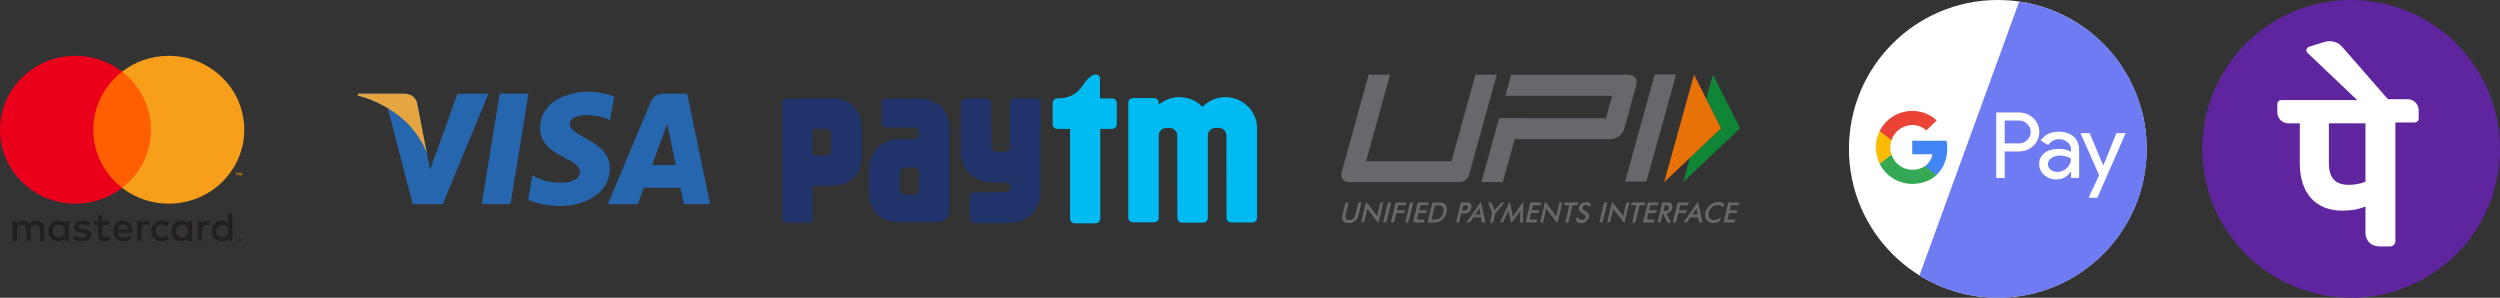 <?xml version="1.0" encoding="UTF-8"?>
<svg id="Layer_2" data-name="Layer 2" xmlns="http://www.w3.org/2000/svg" viewBox="0 0 1821.18 216.88">
  <rect x="0" y="0" width="1821.18" height="216.88" fill="#333333" stroke="none"/>
  <defs>
    <style>
      .cls-1 {
        fill: #eb4335;
      }

      .cls-2 {
        fill: #fff;
      }

      .cls-3 {
        fill: #2566af;
      }

      .cls-4 {
        fill: #e6a540;
      }

      .cls-5 {
        fill: #4285f4;
      }

      .cls-6 {
        fill: #eb001b;
      }

      .cls-7 {
        fill: #34a853;
      }

      .cls-8 {
        fill: #0e8635;
      }

      .cls-8, .cls-9 {
        fill-rule: evenodd;
      }

      .cls-10 {
        fill: #231f20;
      }

      .cls-11 {
        fill: #66686c;
      }

      .cls-12 {
        fill: #20336b;
      }

      .cls-13 {
        fill: #ff5f00;
      }

      .cls-9 {
        fill: #e97208;
      }

      .cls-14 {
        fill: #f79410;
      }

      .cls-15 {
        fill: #6e7bf2;
      }

      .cls-16 {
        fill: #00baf2;
      }

      .cls-17 {
        fill: #5f259f;
      }

      .cls-18 {
        fill: #f79e1b;
      }

      .cls-19 {
        fill: #fbbc05;
      }
    </style>
  </defs>
  <g id="Layer_1-2" data-name="Layer 1">
    <g>
      <path class="cls-10" d="M174.4,174.38v.35h.33c.06,0,.12-.01.18-.04.02-.01.04-.04.05-.06.01-.02.02-.05.02-.08,0-.03,0-.05-.02-.07-.01-.02-.03-.04-.05-.06-.05-.03-.12-.05-.18-.04h-.33ZM174.74,174.13c.14,0,.28.03.4.11.05.04.08.08.11.14.02.05.04.11.03.17,0,.05,0,.1-.03.15-.02.05-.05.09-.09.12-.09.08-.2.12-.32.13l.45.5h-.34l-.41-.49h-.13v.49h-.29v-1.32h.62,0ZM174.65,175.91c.15,0,.3-.03.44-.09.13-.06.25-.14.36-.24.1-.1.18-.22.24-.35.12-.28.12-.59,0-.86-.06-.13-.14-.25-.24-.35-.1-.1-.22-.18-.36-.24-.14-.06-.29-.08-.44-.08-.15,0-.3.03-.44.08-.14.05-.26.14-.36.24-.16.16-.26.36-.31.57-.04.22-.02.44.07.64.05.13.13.25.24.35.11.1.23.18.36.24.14.06.29.09.44.09M174.65,173.39c.39,0,.77.15,1.05.42.13.13.24.28.32.45.08.17.12.36.12.55s-.04.38-.12.55c-.08.17-.18.32-.32.45-.14.13-.29.23-.47.3-.18.08-.38.11-.58.11-.2,0-.4-.04-.58-.11-.18-.07-.34-.18-.47-.3-.13-.13-.24-.29-.31-.47-.08-.17-.12-.36-.12-.55s.04-.38.12-.55c.07-.17.18-.32.32-.45.13-.13.3-.24.47-.3.18-.08.38-.11.58-.11M38.44,168.3c0-2.51,1.68-4.58,4.43-4.58s4.4,1.98,4.4,4.58-1.77,4.58-4.4,4.58-4.43-2.06-4.43-4.58ZM50.26,168.3v-7.15h-3.17v1.74c-1.01-1.29-2.53-2.09-4.61-2.09-4.09,0-7.3,3.14-7.3,7.51s3.21,7.51,7.3,7.51c2.08,0,3.6-.81,4.61-2.09v1.74h3.17v-7.15h0ZM157.53,168.3c0-2.51,1.68-4.58,4.43-4.58s4.4,1.98,4.4,4.58-1.77,4.58-4.4,4.58-4.43-2.06-4.43-4.58ZM169.36,168.3v-12.89h-3.18v7.48c-1.01-1.29-2.53-2.09-4.61-2.09-4.09,0-7.3,3.14-7.3,7.51s3.21,7.51,7.3,7.51c2.08,0,3.6-.81,4.61-2.09v1.74h3.18v-7.15ZM89.66,163.57c2.05,0,3.36,1.26,3.7,3.47h-7.58c.34-2.07,1.62-3.47,3.88-3.47M89.73,160.79c-4.28,0-7.27,3.05-7.27,7.51s3.11,7.51,7.48,7.51c2.2,0,4.21-.54,5.99-2l-1.56-2.3c-1.22.96-2.78,1.5-4.25,1.5-2.05,0-3.91-.93-4.37-3.5h10.84c.03-.39.06-.78.06-1.19-.03-4.46-2.85-7.51-6.93-7.51M128.06,168.29c0-2.51,1.68-4.58,4.43-4.58s4.4,1.98,4.4,4.58-1.77,4.58-4.4,4.58-4.43-2.06-4.43-4.58M139.88,168.29v-7.15h-3.17v1.74c-1.01-1.29-2.53-2.09-4.61-2.09-4.09,0-7.3,3.14-7.3,7.51s3.21,7.51,7.3,7.51c2.08,0,3.6-.81,4.61-2.09v1.74h3.17v-7.15h0ZM110.13,168.29c0,4.34,3.08,7.51,7.79,7.51,2.2,0,3.66-.48,5.25-1.7l-1.52-2.51c-1.19.84-2.44,1.29-3.83,1.29-2.53-.03-4.4-1.83-4.4-4.58s1.86-4.55,4.4-4.58c1.38,0,2.63.45,3.83,1.29l1.52-2.51c-1.59-1.23-3.05-1.71-5.25-1.71-4.71,0-7.79,3.17-7.79,7.51ZM151.06,160.78c-1.83,0-3.02.84-3.85,2.09v-1.73h-3.15v14.3h3.18v-8.01c0-2.37,1.04-3.68,3.11-3.68.68,0,1.35.11,1.99.36l.98-2.93c-.7-.27-1.62-.39-2.26-.39M65.96,162.28c-1.53-.99-3.63-1.5-5.95-1.5-3.7,0-6.08,1.74-6.08,4.58,0,2.33,1.77,3.77,5.04,4.22l1.5.21c1.74.24,2.56.69,2.56,1.5,0,1.11-1.16,1.74-3.33,1.74s-3.79-.69-4.86-1.5l-1.49,2.42c1.74,1.26,3.94,1.86,6.32,1.86,4.22,0,6.66-1.94,6.66-4.67,0-2.51-1.92-3.83-5.1-4.28l-1.5-.21c-1.37-.17-2.48-.45-2.48-1.4,0-1.05,1.04-1.67,2.78-1.67,1.86,0,3.67.69,4.55,1.23l1.37-2.51h0ZM106.92,160.79c-1.83,0-3.02.84-3.85,2.09v-1.74h-3.15v14.3h3.17v-8.01c0-2.37,1.04-3.68,3.11-3.68.68,0,1.35.11,1.99.36l.98-2.93c-.7-.27-1.62-.39-2.26-.39M79.83,161.15h-5.19v-4.34h-3.21v4.34h-2.96v2.84h2.96v6.52c0,3.32,1.31,5.29,5.07,5.29,1.38,0,2.97-.42,3.97-1.11l-.92-2.66c-.95.54-1.99.81-2.81.81-1.59,0-2.1-.96-2.1-2.39v-6.46h5.19v-2.84ZM32.37,175.45v-8.97c0-3.38-2.2-5.65-5.74-5.68-1.86-.03-3.79.54-5.13,2.54-1.01-1.59-2.59-2.54-4.82-2.54-1.56,0-3.08.45-4.28,2.12v-1.77h-3.18v14.3h3.2v-7.93c0-2.48,1.41-3.8,3.58-3.8s3.17,1.35,3.17,3.77v7.96h3.21v-7.93c0-2.48,1.47-3.8,3.57-3.8s3.2,1.35,3.2,3.77v7.96h3.22Z"/>
      <path class="cls-14" d="M176.21,127.89v-2.09h-.56l-.64,1.43-.64-1.43h-.56v2.09h.39v-1.58l.6,1.36h.41l.6-1.36v1.58h.39,0ZM172.68,127.89v-1.73h.71v-.35h-1.82v.35h.71v1.73h.39Z"/>
      <path class="cls-13" d="M113.02,136.85h-48.11V52.18h48.11v84.67Z"/>
      <path class="cls-6" d="M67.96,94.52c0-17.18,8.21-32.48,21-42.34-9.68-7.47-21.65-11.53-33.98-11.51C24.62,40.67,0,64.78,0,94.52s24.62,53.85,54.98,53.85c12.33.02,24.3-4.04,33.98-11.51-12.79-9.86-21-25.16-21-42.34Z"/>
      <path class="cls-18" d="M177.93,94.52c0,29.74-24.61,53.85-54.98,53.85-12.33.02-24.3-4.04-33.98-11.51,12.79-9.86,21-25.16,21-42.34s-8.21-32.48-21-42.34c9.68-7.47,21.66-11.53,33.98-11.51,30.37,0,54.98,24.11,54.98,53.85"/>
    </g>
    <g>
      <path class="cls-3" d="M371.87,148.71h-20.95l13.1-80.48h20.96l-13.1,80.48ZM333.29,68.23l-19.98,55.36-2.36-11.92h0s-7.05-36.19-7.05-36.19c0,0-.85-7.25-9.94-7.25h-33.02l-.39,1.36s10.1,2.1,21.92,9.2l18.2,69.92h21.83l33.34-80.48h-22.55ZM498.1,148.71h19.24l-16.77-80.48h-16.84c-7.78,0-9.67,6-9.67,6l-31.25,74.49h21.84l4.37-11.95h26.64l2.45,11.95ZM475.04,120.24l11.01-30.12,6.19,30.12h-17.2ZM444.43,87.58l2.99-17.28s-9.23-3.51-18.85-3.51c-10.4,0-35.09,4.55-35.09,26.64,0,20.79,28.98,21.05,28.98,31.97s-26,8.96-34.57,2.08l-3.12,18.07s9.36,4.54,23.65,4.54,35.87-7.4,35.87-27.55-29.24-22.87-29.24-31.97c0-9.1,20.41-7.93,29.38-2.99Z"/>
      <path class="cls-4" d="M310.95,111.66l-7.05-36.19s-.85-7.25-9.94-7.25h-33.02l-.39,1.36s15.87,3.29,31.1,15.61c14.56,11.78,19.3,26.46,19.3,26.46Z"/>
    </g>
    <g>
      <path class="cls-16" d="M914.52,86.2c-3.15-8.98-11.71-15.43-21.73-15.43h-.23c-6.53,0-12.41,2.73-16.61,7.09-4.19-4.36-10.08-7.09-16.61-7.09h-.2c-5.74,0-11.01,2.11-15.03,5.57v-1.75c-.14-1.77-1.58-3.15-3.38-3.15h-15.43c-1.89,0-3.41,1.52-3.41,3.41v83.72c0,1.89,1.52,3.41,3.41,3.41h15.43c1.72,0,3.15-1.3,3.35-2.93v-60.1c0-.23,0-.39.03-.59.25-2.67,2.22-4.9,5.32-5.15h2.84c1.29.11,2.39.56,3.24,1.27,1.35,1.07,2.08,2.7,2.08,4.5l.06,59.79c0,1.89,1.52,3.43,3.41,3.43h15.43c1.83,0,3.29-1.44,3.38-3.24v-60.05c0-1.97.9-3.77,2.51-4.81.79-.51,1.75-.84,2.84-.96h2.84c3.35.28,5.35,2.82,5.35,5.77l.06,59.74c0,1.89,1.52,3.41,3.41,3.41h15.43c1.8,0,3.29-1.41,3.41-3.18v-65.51c-.08-3.69-.56-5.4-1.18-7.18ZM810.14,71.68h-8.81v-14.36c0-1.69-1.38-3.1-3.13-3.1-.2,0-.39.03-.59.06-9.77,2.67-7.83,16.22-25.67,17.37h-1.72c-.25,0-.51.03-.76.08-1.49.37-2.65,1.72-2.65,3.35v15.43c0,1.89,1.52,3.41,3.41,3.41h9.29l-.03,65.37c0,1.86,1.52,3.38,3.38,3.38h15.26c1.86,0,3.38-1.52,3.38-3.38v-65.37h8.64c1.86,0,3.41-1.55,3.41-3.41v-15.43c0-1.89-1.52-3.41-3.41-3.41Z"/>
      <path class="cls-12" d="M754.68,71.68h-15.43c-1.86,0-3.41,1.52-3.41,3.41v31.9c-.03,1.97-1.63,3.55-3.6,3.55h-6.45c-2,0-3.63-1.6-3.63-3.6l-.06-31.84c0-1.89-1.52-3.41-3.41-3.41h-15.43c-1.89,0-3.41,1.52-3.41,3.41v34.94c0,13.26,9.46,22.75,22.75,22.75,0,0,9.97,0,10.28.06,1.8.2,3.18,1.72,3.18,3.58s-1.35,3.35-3.15,3.58c-.08,0-.17.03-.25.06l-22.55.08c-1.89,0-3.41,1.52-3.41,3.41v15.4c0,1.89,1.52,3.41,3.41,3.41h25.19c13.29,0,22.75-9.46,22.75-22.72v-64.52c.03-1.89-1.49-3.41-3.38-3.41ZM666.96,71.76h-21.39c-1.89,0-3.43,1.44-3.43,3.18v14.47c0,1.86,1.63,3.41,3.63,3.41h20.38c1.6.25,2.87,1.44,3.07,3.27v2c-.17,1.75-1.44,3.01-2.98,3.15h-10.08c-13.43,0-22.97,8.92-22.97,21.42v17.93c0,12.44,8.22,21.28,21.54,21.28h27.95c5.01,0,9.09-3.8,9.09-8.47v-58.5c0-14.19-7.32-23.14-24.8-23.14ZM669.41,136.11v2.42c0,.2-.03.39-.06.56-.03.17-.08.34-.14.51-.48,1.35-1.83,2.34-3.43,2.34h-6.42c-2,0-3.63-1.52-3.63-3.41v-13.2c0-1.86,1.63-3.38,3.63-3.38h6.42c2,0,3.63,1.52,3.63,3.41v10.75ZM606.8,71.65h-33.7c-1.86,0-3.35,1.52-3.35,3.35v83.78c0,1.86,1.38,3.38,3.12,3.41h15.71c1.89,0,3.41-1.52,3.41-3.41l.06-23.42h14.75c12.33,0,20.94-8.56,20.94-20.97v-21.73c0-12.39-8.61-21-20.94-21ZM605.45,99.91v9.52c0,2-1.6,3.63-3.6,3.63h-9.77v-19.06h9.77c2,0,3.6,1.6,3.6,3.6v2.31Z"/>
    </g>
    <g>
      <path class="cls-8" d="M1247.87,54.38l19.66,39.12-41.36,39.14,4.92-17.75,22.62-21.39-10.75-21.39,4.92-17.73Z"/>
      <path class="cls-9" d="M1234.05,54.38l19.66,39.12-41.39,39.14,21.72-78.26Z"/>
      <path class="cls-11" d="M980.13,147.48h2.29l-2.13,8.86c-.31,1.32-.26,2.32.19,2.98.43.66,1.25.99,2.43.99s2.13-.33,2.88-.99c.76-.66,1.28-1.65,1.61-2.98l2.13-8.86h2.32l-2.2,9.1c-.47,1.99-1.32,3.45-2.53,4.44-1.21.99-2.79,1.47-4.75,1.47s-3.31-.5-4.04-1.47c-.73-.97-.85-2.46-.38-4.44l2.17-9.1ZM1199.37,132.3h-15.55l21.63-78.07h15.55l-21.63,78.07ZM1070.09,127.41c-.85,3.07-3.69,5.25-6.88,5.25h-80.19c-2.2,0-3.83-.76-4.89-2.22-1.06-1.49-1.3-3.33-.66-5.53l19.55-70.46h15.55l-17.44,62.94h62.23l17.47-62.94h15.55l-20.28,72.96ZM1191.31,56.69c-1.06-1.49-2.74-2.22-4.99-2.22h-85.49l-4.21,15.32h77.76l-4.54,16.33h-62.23v-.05h-15.55l-12.9,46.61h15.55l8.65-31.27h69.91c2.2,0,4.25-.73,6.17-2.22,1.91-1.49,3.19-3.33,3.78-5.53l8.65-31.27c.71-2.34.5-4.21-.57-5.7ZM1255.53,162.08l3.5-14.61h7.94l-.47,2.01h-5.63l-.87,3.66h5.63l-.5,2.08h-5.63l-1.13,4.73h5.63l-.5,2.13h-7.96ZM1255.29,151.02c-.52-.57-1.11-.99-1.77-1.28-.66-.28-1.39-.42-2.2-.42-1.56,0-2.95.52-4.16,1.54-1.23,1.02-2.03,2.36-2.41,3.99-.38,1.58-.21,2.88.5,3.9.71,1.02,1.77,1.54,3.24,1.54.85,0,1.68-.17,2.51-.47.83-.31,1.68-.78,2.53-1.39l-.64,2.69c-.73.45-1.49.8-2.27,1.02-.78.21-1.61.33-2.46.33-1.09,0-2.06-.19-2.88-.54-.83-.35-1.51-.9-2.06-1.61-.52-.69-.87-1.51-1.02-2.46s-.09-1.96.17-3.03c.26-1.06.69-2.08,1.28-3.03.59-.95,1.35-1.77,2.22-2.48.87-.71,1.82-1.25,2.81-1.63.99-.38,2.03-.54,3.1-.54.83,0,1.61.12,2.29.38.69.26,1.35.64,1.94,1.13l-.71,2.36ZM1237.78,162.08l-.71-3.76h-5.65l-2.55,3.76h-2.43l10.54-15.2,3.26,15.2h-2.46ZM1232.74,156.34h3.97l-.66-3.33c-.02-.21-.07-.45-.09-.73-.02-.28-.05-.59-.05-.92-.17.31-.31.61-.47.9-.14.28-.31.52-.45.76l-2.25,3.33ZM1218.63,162.08l3.5-14.61h7.94l-.47,2.01h-5.63l-.87,3.64h5.63l-.5,2.08h-5.63l-1.66,6.88h-2.32ZM1211.19,155.56l-1.56,6.55h-2.17l3.5-14.61h3.24c.95,0,1.65.07,2.15.19.5.12.9.33,1.18.64.35.35.59.8.69,1.37.09.57.07,1.18-.07,1.84-.28,1.18-.78,2.08-1.49,2.74-.71.66-1.63,1.06-2.72,1.18l3.31,6.64h-2.62l-3.17-6.55h-.26ZM1211.78,153.69h.42c1.23,0,2.08-.14,2.55-.45.47-.28.8-.8.97-1.56.19-.8.12-1.37-.24-1.7-.35-.33-1.11-.5-2.27-.5h-.43l-1.02,4.21ZM1196.87,162.08l3.5-14.61h7.94l-.47,2.01h-5.63l-.87,3.66h5.63l-.5,2.08h-5.63l-1.13,4.73h5.63l-.52,2.13h-7.94ZM1194.34,149.49l-3.03,12.6h-2.32l3.03-12.6h-3.78l.47-2.01h9.86l-.47,2.01h-3.76ZM1170.73,162.08l3.64-15.2,6.9,8.93c.19.26.38.52.54.8.19.28.38.61.57.97l2.43-10.14h2.15l-3.64,15.17-7.07-9.1c-.19-.24-.36-.5-.52-.78-.17-.28-.31-.57-.45-.85l-2.43,10.16h-2.13v.02ZM1165.08,162.08l3.5-14.61h2.32l-3.5,14.61h-2.32ZM1147.97,159.15l2.06-.87c.02.66.21,1.16.61,1.49.38.33.94.52,1.68.52.69,0,1.28-.19,1.77-.59s.83-.92.99-1.58c.21-.85-.31-1.63-1.54-2.29-.17-.09-.31-.17-.4-.21-1.37-.78-2.27-1.49-2.62-2.13-.38-.64-.45-1.42-.21-2.34.28-1.18.9-2.15,1.87-2.88.97-.73,2.08-1.11,3.36-1.11,1.04,0,1.87.21,2.48.61.61.43.95,1.02,1.04,1.8l-2.03.97c-.19-.45-.4-.8-.71-1.02-.28-.21-.66-.31-1.09-.31-.61,0-1.16.17-1.61.5-.45.33-.73.78-.87,1.35-.21.87.4,1.7,1.82,2.46.12.07.19.09.26.14,1.25.66,2.06,1.32,2.43,1.96.38.64.45,1.42.21,2.39-.33,1.39-1.02,2.48-2.06,3.31-1.04.8-2.29,1.23-3.73,1.23-1.21,0-2.15-.28-2.77-.85-.64-.64-.95-1.44-.95-2.53ZM1145.56,149.49l-3,12.6h-2.32l3.03-12.6h-3.78l.5-2.01h9.86l-.47,2.01h-3.8ZM1121.94,162.08l3.64-15.2,6.9,8.93c.19.26.38.52.54.8.19.28.38.61.57.97l2.43-10.14h2.15l-3.64,15.17-7.07-9.1c-.19-.24-.35-.5-.52-.78-.17-.28-.31-.57-.45-.85l-2.43,10.16h-2.13v.02ZM1111.33,162.08l3.5-14.61h7.94l-.47,2.01h-5.63l-.87,3.66h5.63l-.5,2.08h-5.62l-1.13,4.73h5.63l-.52,2.13h-7.94ZM1107.48,154.87c0-.12.02-.43.09-.95.05-.43.09-.78.12-1.06-.14.33-.31.66-.5.99-.19.33-.4.66-.64,1.02l-5.6,7.78-1.82-7.94c-.07-.33-.14-.64-.17-.95-.05-.31-.07-.61-.07-.9-.07.31-.19.61-.31.97-.12.33-.26.69-.45,1.06l-3.26,7.18h-2.13l7.02-15.24,1.99,9.22c.02.14.07.4.12.73.05.33.12.76.19,1.25.24-.43.57-.95,1.02-1.61.12-.17.21-.31.26-.4l6.31-9.22-.21,15.24h-2.1l.14-7.18ZM1085.4,162.08l1.61-6.69-2.91-7.92h2.43l1.8,4.96c.05.12.09.31.14.5.05.21.12.43.17.66.14-.24.31-.45.45-.66.14-.21.31-.4.45-.57l4.23-4.89h2.32l-6.81,7.92-1.61,6.69h-2.27ZM1079.64,162.08l-.71-3.76h-5.65l-2.55,3.76h-2.43l10.54-15.2,3.26,15.2h-2.46ZM1074.6,156.34h3.97l-.66-3.33c-.02-.21-.07-.45-.09-.73-.02-.28-.05-.59-.05-.92-.14.31-.31.61-.47.9-.14.28-.31.52-.45.76l-2.25,3.33ZM1064.46,155.54l-1.56,6.57h-2.17l3.5-14.61h3.5c1.04,0,1.8.05,2.25.17.45.12.85.31,1.13.57.35.33.61.8.71,1.37.12.57.09,1.21-.07,1.89-.17.69-.45,1.32-.83,1.91-.4.59-.85,1.04-1.37,1.37-.42.26-.9.45-1.42.57-.52.12-1.3.17-2.34.17h-1.32v.02ZM1065.05,153.57h.59c1.28,0,2.17-.14,2.67-.43.5-.28.83-.78,1.02-1.51.19-.78.09-1.32-.28-1.65s-1.18-.47-2.41-.47h-.59l-.99,4.07ZM1039.95,162.08l3.5-14.61h3.12c2.03,0,3.43.09,4.21.31.78.21,1.42.57,1.91,1.06.66.64,1.09,1.47,1.28,2.48.19,1.02.12,2.17-.19,3.47-.31,1.3-.8,2.46-1.47,3.45-.66.99-1.49,1.82-2.46,2.48-.73.5-1.54.85-2.39,1.06-.85.21-2.1.31-3.78.31h-3.73v-.02ZM1042.79,159.93h1.94c1.06,0,1.89-.07,2.46-.21.57-.14,1.09-.4,1.58-.73.66-.47,1.21-1.06,1.63-1.77.45-.71.78-1.51.99-2.46.21-.92.28-1.75.19-2.46-.09-.71-.35-1.3-.78-1.77-.33-.35-.73-.59-1.28-.73-.52-.14-1.39-.21-2.58-.21h-1.68l-2.48,10.35ZM1029.34,162.08l3.5-14.61h7.94l-.47,2.01h-5.63l-.87,3.66h5.63l-.5,2.08h-5.63l-1.13,4.73h5.63l-.52,2.13h-7.94ZM1023.69,162.08l3.5-14.61h2.32l-3.5,14.61h-2.32ZM1013.2,162.08l3.5-14.61h7.94l-.47,2.01h-5.63l-.87,3.64h5.63l-.5,2.08h-5.63l-1.65,6.88h-2.32ZM1007.57,162.08l3.5-14.61h2.32l-3.5,14.61h-2.32ZM991.52,162.08l3.64-15.2,6.9,8.93c.19.26.38.52.54.8.19.28.38.61.57.97l2.43-10.14h2.15l-3.64,15.17-7.04-9.1c-.19-.24-.35-.5-.52-.78-.17-.28-.31-.57-.45-.85l-2.46,10.19h-2.13Z"/>
    </g>
    <g>
      <path class="cls-2" d="M1455.33,216.88c59.89,0,108.44-48.55,108.44-108.44S1515.22,0,1455.33,0s-108.44,48.55-108.44,108.44,48.55,108.44,108.44,108.44Z"/>
      <path class="cls-15" d="M1455.33,216.88c-20.16.03-39.91-5.58-57.04-16.2L1470.92,1.12c12.86,1.85,25.28,6.01,36.66,12.28,52.5,28.8,71.72,94.7,42.92,147.21-19.05,34.75-55.54,56.32-95.17,56.28Z"/>
      <path class="cls-5" d="M1418.54,107.97c.03-1.83-.16-3.66-.56-5.43h-24.96v9.86h14.65c-.56,3.5-2.52,6.61-5.43,8.62l-.05.33,7.89,6.11.55.05c5.01-4.63,7.91-11.45,7.91-19.55Z"/>
      <path class="cls-7" d="M1393.03,133.96c7.17,0,13.2-2.36,17.6-6.44l-8.38-6.5c-2.72,1.83-5.94,2.75-9.21,2.66-6.89-.04-12.98-4.5-15.13-11.05l-.32.03-8.2,6.34-.11.29c4.5,9,13.69,14.67,23.74,14.66Z"/>
      <path class="cls-19" d="M1377.91,112.63c-.58-1.69-.88-3.47-.88-5.26.01-1.79.3-3.56.86-5.26v-.35s-8.32-6.45-8.32-6.45l-.27.13c-3.78,7.51-3.78,16.35,0,23.86l8.61-6.67Z"/>
      <path class="cls-1" d="M1393.03,91.08c3.81-.06,7.49,1.35,10.27,3.96l7.5-7.32c-4.81-4.52-11.19-6.98-17.78-6.91-10.05,0-19.24,5.66-23.75,14.65l8.59,6.67c2.16-6.55,8.27-11.01,15.17-11.05Z"/>
      <path class="cls-2" d="M1460.38,110.33v19.32h-6.18v-47.72h16.37c3.94-.08,7.76,1.4,10.61,4.13,5.58,5.14,5.93,13.83.79,19.41-.25.27-.51.54-.79.79-2.86,2.71-6.67,4.17-10.61,4.07h-10.2ZM1460.38,87.8v16.66h10.35c2.29.07,4.51-.82,6.1-2.47,3.22-3.1,3.32-8.21.22-11.44-.02-.02-.04-.04-.06-.06-.05-.05-.11-.12-.16-.16-1.59-1.68-3.8-2.59-6.1-2.53h-10.35ZM1499.83,95.93c4.57,0,8.17,1.21,10.81,3.63,2.64,2.42,3.96,5.74,3.96,9.96v20.12h-5.9v-4.54h-.26c-2.55,3.73-5.96,5.6-10.21,5.6-3.32.11-6.56-1.03-9.09-3.2-2.36-1.97-3.71-4.92-3.66-7.99-.11-3.15,1.33-6.17,3.85-8.06,2.57-2,6.01-2.99,10.3-2.99,3.14-.12,6.26.57,9.05,2v-1.41c.01-2.1-.92-4.1-2.55-5.42-1.64-1.46-3.76-2.26-5.96-2.23-3.3-.07-6.4,1.56-8.18,4.33l-5.43-3.4c2.96-4.26,7.38-6.4,13.26-6.4ZM1491.84,119.65c-.01,1.59.76,3.08,2.04,4,1.37,1.07,3.07,1.63,4.8,1.6,2.6,0,5.09-1.03,6.94-2.87,1.94-1.69,3.07-4.15,3.07-6.73-1.93-1.52-4.61-2.29-8.06-2.29-2.23-.08-4.43.55-6.27,1.8-1.54.99-2.49,2.67-2.52,4.5ZM1548.49,97l-20.61,47.04h-6.38l7.65-16.46-13.56-30.59h6.71l9.8,23.45h.14l9.53-23.45h6.72Z"/>
    </g>
    <g>
      <path class="cls-17" d="M1818.25,133.36c13.76-58.28-22.33-116.67-80.6-130.43-58.27-13.76-116.67,22.33-130.43,80.6-13.76,58.27,22.33,116.67,80.6,130.43,58.28,13.76,116.67-22.33,130.43-80.6Z"/>
      <path class="cls-2" d="M1761.94,80.15c0-4.24-3.63-7.88-7.87-7.88h-14.54l-33.31-38.16c-3.03-3.63-7.88-4.85-12.72-3.63l-11.51,3.63c-1.82.61-2.42,3.03-1.21,4.24l36.34,34.53h-55.12c-1.82,0-3.03,1.21-3.03,3.03v6.05c0,4.24,3.64,7.88,7.88,7.88h8.48v29.07c0,21.8,11.51,34.52,30.89,34.52,6.05,0,10.9-.61,16.96-3.03v19.38c0,5.45,4.24,9.69,9.69,9.69h8.48c1.82,0,3.63-1.82,3.63-3.64v-86.61h13.93c1.82,0,3.03-1.21,3.03-3.03v-6.06h0ZM1723.18,132.23c-3.63,1.82-8.48,2.42-12.11,2.42-9.69,0-14.54-4.85-14.54-15.75v-29.07h26.65v42.4Z"/>
    </g>
  </g>
</svg>